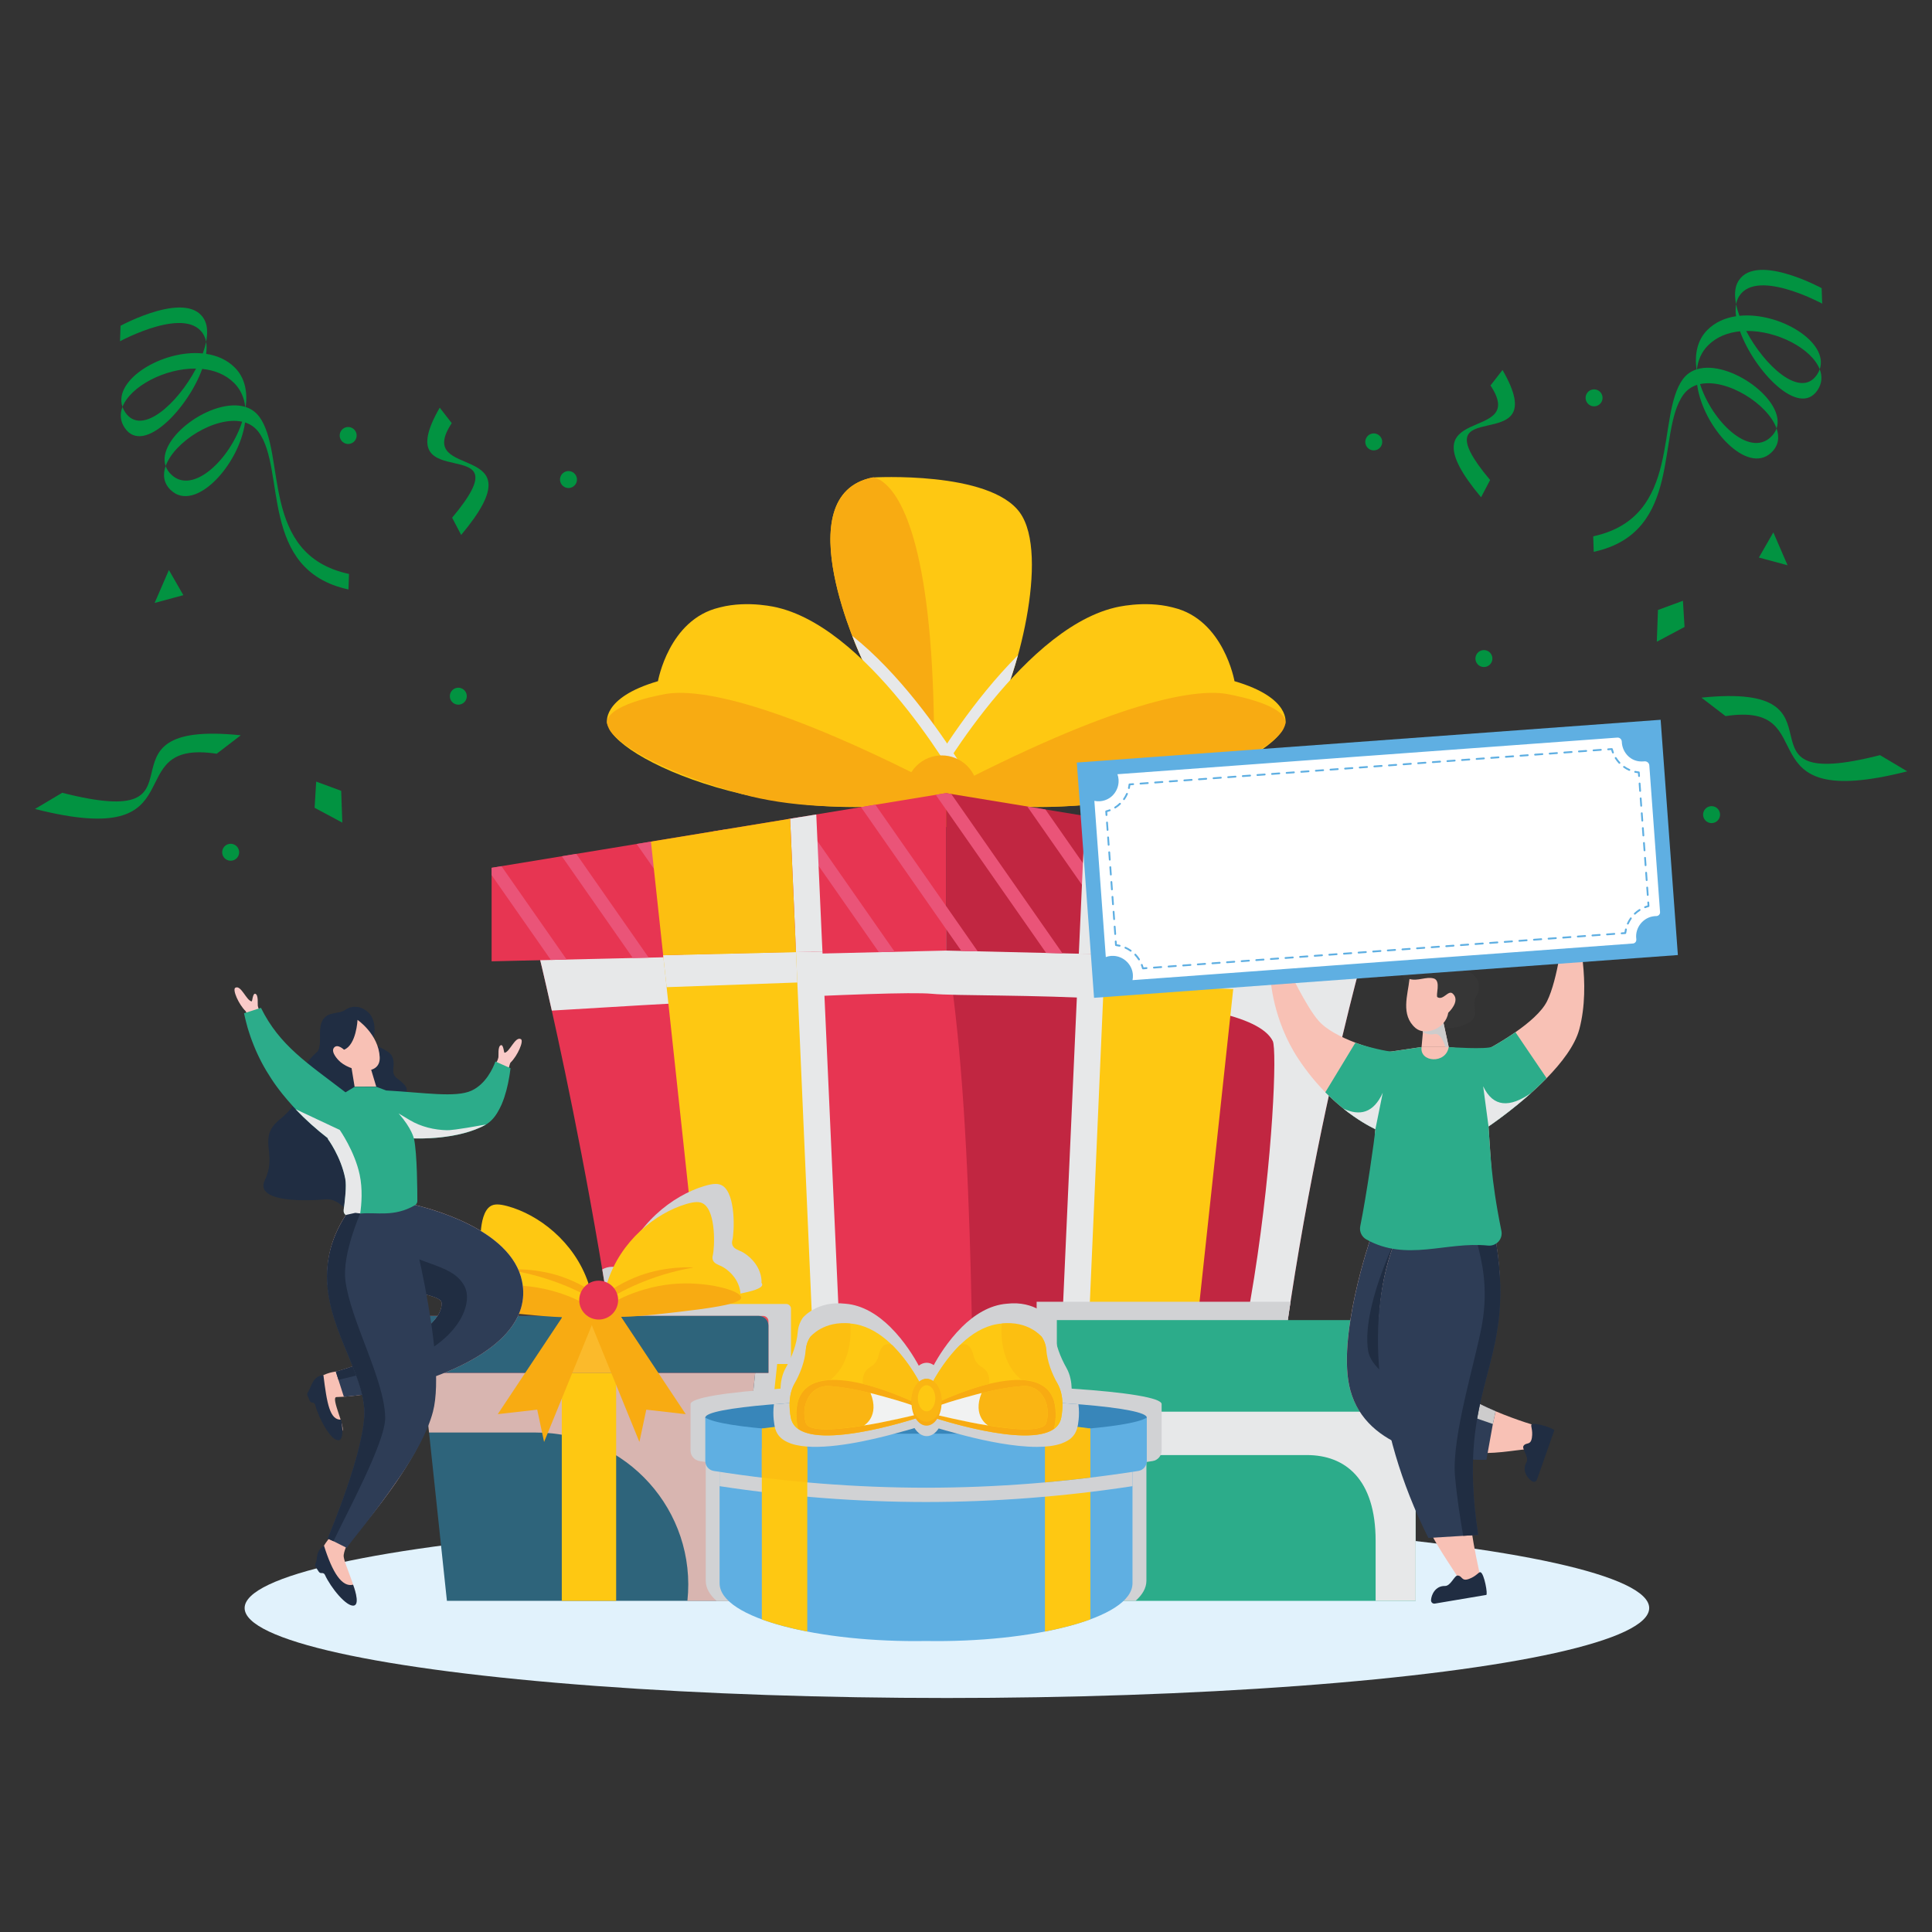 <?xml version="1.0" encoding="UTF-8"?><svg xmlns="http://www.w3.org/2000/svg" viewBox="0 0 500 500"><rect x="0" y="0" width="500" height="500" fill="#333333" stroke="none"/><defs><style>.cls-1,.cls-2{fill:#e7e8e9;}.cls-3{fill:#e8505b;}.cls-4{fill:#202d42;}.cls-5{fill:#c12641;}.cls-6,.cls-7{fill:#cdcccc;}.cls-7,.cls-8,.cls-9,.cls-10,.cls-2{mix-blend-mode:multiply;}.cls-11{fill:#f1f2f2;}.cls-12{fill:#fff;}.cls-13{fill:#fcbf11;}.cls-14{fill:#2cac8a;}.cls-15{fill:#f9cac8;}.cls-16{fill:#363636;}.cls-17{fill:#3886ba;}.cls-18{fill:#5fafe2;}.cls-8{fill:#d1d2d4;}.cls-19{fill:#2e647b;}.cls-20{fill:#f8ab12;}.cls-21{isolation:isolate;}.cls-9{fill:#d8b5b0;}.cls-22{fill:#029341;}.cls-23{fill:#ea5478;}.cls-24{fill:#e1f2fc;}.cls-25{fill:#f8c1b5;}.cls-26{fill:#2e3d56;}.cls-27{fill:#fec812;}.cls-28{fill:#fab513;}.cls-29{fill:#fbba2b;}.cls-30{fill:#e73552;}</style></defs><g class="cls-21"><g id="Capa_1"><ellipse class="cls-24" cx="245.06" cy="416.16" rx="181.75" ry="23.28"/><path class="cls-27" d="M252.4,203.02s47.63,26.57,35.47,91.87l-16.74-21.17-12.08,17.56s7.9-78.09-14.31-84.33l7.66-3.94Z"/><path class="cls-27" d="M242.97,203.02s-47.63,26.57-35.47,91.87l16.74-21.17,12.08,17.56s-7.9-78.09,14.31-84.33l-7.66-3.94Z"/><path class="cls-27" d="M223.03,170.45s-20.01-42.33,2.81-46.88c0,0,30.26-1.8,38.1,9.09,7.84,10.89-.82,43.81-7.3,54.29l-14.44,18.29-19.17-34.79Z"/><path class="cls-20" d="M241.64,204.21l-18.62-33.77s-20.01-42.33,2.82-46.87c0,0,.09-.01.27-.02.01,0,.03,0,.04.02.77.17,1.96.67,3.37,2.03,5.23,5.06,13.27,22.02,12.12,78.62Z"/><g class="cls-10"><path class="cls-1" d="M256.64,186.95c2.27-3.68,4.81-10.12,6.81-17.39-11.62,11.61-20.63,26.18-23.65,31.33l1.42,2.59c.52.09,1.21.21,2.08.36l13.33-16.88Z"/></g><path class="cls-27" d="M319.49,176.3s-2.78-15.94-15.81-19.05c-.07-.02-.13-.03-.2-.05-.02,0-.04-.01-.06-.02h0c-7.42-1.9-14.94.08-14.94.08h0c-25.1,6.04-48.34,48.4-48.34,48.4,48.34,11.31,92.43-10.31,92.16-18.39l.35.02s1.7-6.66-13.16-11Z"/><path class="cls-20" d="M317.88,179.67c-.19-.04-.4-.07-.61-.11,0,0,0,0,0,0h0c-7.52-1.18-27.1.97-75.64,26.59,0,0,31.03,6.31,56.28-.68,21.19-5.87,32.92-13.26,34.42-17.21h0c2.71-5.11-11.32-8.01-14.45-8.59Z"/><g class="cls-10"><path class="cls-1" d="M220.55,164.53c1.38,3.6,2.47,5.91,2.47,5.91l4.16,7.55,15.01,27.25,6.19-7.84c-5.42-8.56-15.72-23.25-27.84-32.86Z"/></g><path class="cls-27" d="M170.28,176.3s2.78-15.94,15.81-19.05c.07-.02.13-.03.2-.05.02,0,.04-.01.06-.02h0c7.42-1.9,14.94.08,14.94.08h0c25.1,6.04,48.34,48.4,48.34,48.4-48.34,11.31-92.43-10.31-92.16-18.39l-.35.02s-1.7-6.66,13.16-11Z"/><path class="cls-20" d="M171.9,179.67c.19-.04.4-.07.61-.11,0,0,0,0,0,0h0c7.52-1.18,27.1.97,75.64,26.59,0,0-31.03,6.31-56.28-.68-21.19-5.87-32.92-13.26-34.42-17.21h0c-2.71-5.11,11.32-8.01,14.45-8.59Z"/><circle class="cls-20" cx="243.73" cy="204.81" r="9.31" transform="translate(-73.43 232.33) rotate(-45)"/><path class="cls-5" d="M352.9,246.59s-23.41,82.83-25.97,162.91h-84.01l1.14-169.42,108.84,6.5Z"/><path class="cls-30" d="M252.48,409.51h-86.43c-5.88-78.25-26.7-162.93-26.7-162.93l104.64-6.49c8.21,43.39,7.47,110.44,8.49,169.42Z"/><path class="cls-2" d="M244.06,240.47c-.02-.12-.04-.25-.07-.38l-104.64,6.49s1.35,5.49,3.46,14.96c21.25-1.31,88.28-5.32,98.35-4.35,11.99,1.15,81.35-1.53,88.23,12.23,2.23,4.46-4.08,112.08-32.95,140.09h30.49c2.56-80.08,25.97-162.91,25.97-162.91l-108.84-6.5v.38Z"/><polygon class="cls-5" points="244.83 205.26 244.83 246.01 362.42 248.79 362.42 224.58 244.83 205.26"/><polygon class="cls-30" points="127.23 248.79 244.83 246.01 244.83 205.26 127.23 224.58 127.23 248.79"/><polygon class="cls-23" points="127.23 224.59 127.23 226.48 142.56 248.43 146.65 248.33 129.78 224.17 127.23 224.59"/><polygon class="cls-23" points="145.4 221.6 163.78 247.93 167.88 247.83 149.14 220.98 145.4 221.6"/><polygon class="cls-23" points="164.76 218.42 185 247.43 189.1 247.33 168.5 217.8 164.76 218.42"/><polygon class="cls-23" points="184.11 215.24 206.22 246.92 210.32 246.83 187.85 214.62 184.11 215.24"/><polygon class="cls-23" points="203.47 212.06 227.45 246.42 231.54 246.32 207.2 211.44 203.47 212.06"/><polygon class="cls-23" points="222.82 208.88 244.82 240.41 248.8 246.1 253.03 246.21 244.82 234.44 226.55 208.26 222.82 208.88"/><polygon class="cls-23" points="242.17 205.7 244.82 209.5 270.74 246.62 274.97 246.72 246.19 205.48 244.82 205.26 242.17 205.7"/><polygon class="cls-23" points="265.85 208.71 292.67 247.15 296.91 247.24 270.56 209.49 265.85 208.71"/><polygon class="cls-23" points="290.22 212.72 314.61 247.66 318.85 247.76 294.93 213.5 290.22 212.72"/><polygon class="cls-23" points="314.59 216.73 336.54 248.18 340.78 248.28 319.3 217.5 314.59 216.73"/><polygon class="cls-23" points="338.96 220.73 358.48 248.7 362.42 248.79 362.42 248.38 343.67 221.5 338.96 220.73"/><polygon class="cls-2" points="314.89 247.67 296.9 409.51 271.88 409.51 279.2 246.82 285.98 246.98 314.89 247.67"/><polygon class="cls-27" points="320.04 247.79 319.16 255.97 302.61 409.51 278.89 409.51 285.64 254.78 285.98 246.98 314.89 247.67 320.04 247.79"/><polygon class="cls-2" points="320.04 247.79 319.16 255.97 285.64 254.78 285.98 246.98 314.89 247.67 320.04 247.79"/><polygon class="cls-2" points="287.49 212.27 286.17 242.61 285.98 246.98 279.2 246.82 279.41 242.2 280.81 211.17 287.49 212.27"/><polygon class="cls-13" points="323.24 218.14 320.38 244.65 320.04 247.79 314.89 247.67 285.98 246.98 286.17 242.61 287.49 212.27 318.26 217.33 323.24 218.14"/><polygon class="cls-2" points="220.2 409.51 194.89 409.51 177.74 255.28 176.83 247.09 206.01 246.4 212.85 246.24 220.2 409.51"/><polygon class="cls-27" points="213.13 409.51 189.12 409.51 172.52 255.48 171.63 247.22 176.83 247.09 206.01 246.4 206.35 254.27 213.13 409.51"/><polygon class="cls-2" points="171.63 247.22 172.52 255.48 206.35 254.27 206.01 246.4 176.83 247.09 171.63 247.22"/><polygon class="cls-2" points="212.85 246.24 206.01 246.4 205.81 241.99 204.49 211.89 211.25 210.78 212.63 241.57 212.85 246.24"/><polygon class="cls-13" points="206.01 246.4 176.83 247.09 171.63 247.22 171.29 244.05 168.46 217.81 204.49 211.89 205.81 241.99 206.01 246.4"/><path class="cls-8" d="M268.29,360.59h4.09v48.92h54.56c.42-13.14,1.4-26.35,2.75-39.26.06-.61.13-1.23.19-1.84.72-6.75,1.55-13.4,2.44-19.92.08-.59.16-1.18.24-1.77.33-2.36.67-4.7,1.01-7.02.14-.94.28-1.87.42-2.8h-65.71v23.7Z"/><rect class="cls-14" x="277.6" y="359.04" width="88.76" height="55.26"/><path class="cls-2" d="M277.6,359.04v17.53h60.64c9.81,0,17.77,6.11,17.77,22.2v15.53h10.36v-55.26h-88.76Z"/><rect class="cls-14" x="273.51" y="341.64" width="97.42" height="23.7"/><path class="cls-8" d="M201.11,353h3.6s0-2.09,0-2.09v-11.99s0,0,0-.01v-.19c0-.7-.56-1.26-1.26-1.26h-33.52c3.38-.28,6.97-.7,9.73-1.02,7.43-.88,17.57-2.07,17.61-3.97,0-.16-.07-.33-.2-.5.1-.95-.22-2.6-.98-3.97-1.57-2.86-4.17-4.08-4.17-4.08-.89-.42-2.04-.75-2.38-1.74-.18-.53-.05-1.03-.01-1.18.53-2.14.93-11.9-2.52-14.12-1.03-.66-2.37-.64-4.71.06-8.3,2.45-17.96,10.03-21.55,21.46-.72-.36-1.54-.56-2.4-.55-.9.01-1.74.26-2.48.67,4.21,25.15,8.13,53.47,10.2,81h29.05l4.71-44.31,1.3-12.19Z"/><polygon class="cls-19" points="189.18 414.3 115.66 414.29 108.63 348.03 196.22 348.04 189.18 414.3"/><path class="cls-9" d="M108.63,348.03l2.41,22.71h27.69c23.4,0,41.64,20.29,39.17,43.56h0s11.28,0,11.28,0l7.04-66.25h-87.58Z"/><path class="cls-3" d="M198.87,341.94v13.36s-39.41,0-39.41,0h-14.07s-39.4,0-39.4,0v-13.36c0-.77.63-1.38,1.39-1.38h38.02s14.07,0,14.07,0h38.02c.77,0,1.39.62,1.39,1.39Z"/><path class="cls-19" d="M108.51,340.55h87.84c1.39,0,2.52,1.13,2.52,2.52v12.23h-92.87v-12.23c0-1.39,1.13-2.52,2.52-2.52Z"/><rect class="cls-27" x="145.39" y="355.29" width="14.07" height="59"/><polygon class="cls-29" points="159.46 340.85 159.46 341.09 159.46 355.29 145.39 355.29 145.39 341.09 145.39 340.85 159.46 340.85"/><polygon class="cls-20" points="157.03 335.22 177.47 365.99 167.26 364.82 165.48 373.18 151.52 338.95 157.03 335.22"/><polygon class="cls-20" points="149.28 335.22 128.82 365.98 139.03 364.82 140.81 373.18 154.79 338.95 149.28 335.22"/><path class="cls-27" d="M157.15,331.97c3.41-10.85,12.57-18.04,20.45-20.37,2.22-.65,3.5-.68,4.47-.05,3.28,2.1,2.9,11.36,2.39,13.39-.04.14-.16.61.01,1.12.32.94,1.41,1.26,2.26,1.65,0,0,2.47,1.15,3.96,3.87,1,1.83,1.22,4.17.61,4.47-.42.2-1.13-.63-1.69-1.1-2.28-1.94-5.32-2.05-8.97-2.13-5.61-.13-17.81.91-22.85,6.42-.34.38-1.18,1.35-1.66,1.14-1-.43.11-5.52,1.02-8.4Z"/><path class="cls-20" d="M191.81,335.81c-.04,1.81-9.66,2.94-16.71,3.77-6.71.79-18.52,2.18-19.01.22-.43-1.77,8.29-6.55,17.8-7.48,8.96-.87,17.95,1.73,17.91,3.48Z"/><path class="cls-27" d="M152.26,332.03c-3.66-10.76-12.99-17.74-20.92-19.88-2.23-.6-3.51-.59-4.47.05-3.23,2.17-2.63,11.43-2.08,13.44.04.14.18.61.01,1.12-.3.95-1.38,1.29-2.22,1.7,0,0-2.44,1.21-3.87,3.96-.96,1.85-1.12,4.2-.51,4.48.42.19,1.12-.65,1.66-1.14,2.24-1.99,5.27-2.17,8.92-2.34,5.6-.26,17.82.49,22.99,5.88.35.37,1.21,1.32,1.69,1.1.99-.45-.24-5.51-1.22-8.37Z"/><path class="cls-20" d="M117.7,336.68c.08,1.81,9.72,2.71,16.79,3.38,6.72.63,18.57,1.75,19.01-.22.39-1.78-8.44-6.35-17.97-7.06-8.97-.66-17.9,2.15-17.82,3.9Z"/><path class="cls-20" d="M156.05,335.34c.28.39.56.79.84,1.18,2.62-1.6,5.81-3.29,9.55-4.79,4.85-1.95,9.29-3.05,12.95-3.68.37-.06-6.65-.55-13.8,2.07-4.23,1.55-7.42,3.62-9.54,5.22Z"/><path class="cls-20" d="M154.89,335.35c-.27.4-.54.8-.82,1.2-2.66-1.54-5.88-3.15-9.66-4.56-4.89-1.83-9.36-2.83-13.03-3.38-.37-.06,6.64-.7,13.84,1.74,4.26,1.45,7.51,3.45,9.66,5Z"/><path class="cls-30" d="M159.97,336.41c.03,2.78-2.19,5.06-4.97,5.09-2.78.03-5.06-2.19-5.09-4.97-.03-2.78,2.19-5.06,4.97-5.09,2.78-.03,5.06,2.19,5.09,4.97Z"/><path class="cls-8" d="M293.88,414.3c1.8-1.6,2.8-3.33,2.81-5.18v-30.76c.54-.08,1.07-.16,1.61-.24,1.34-.21,2.33-1.37,2.33-2.73v-12.01s0,0,0,0c0-1.62-9.11-3.07-23.28-4-.05-1.66-.37-3.61-1.32-5.31-1.65-2.93-2.87-6.09-3.15-9.44-.08-.91-.31-1.85-.8-2.77-.28-.56-.53-.86-.53-.86,0,0-3.66-4.45-10.97-3.6h0c-4.57.35-8.52,2.95-11.65,6.04,0,0,0,0,0,0,0,0-.02.02-.02.03-3.62,3.57-6.15,7.77-7.26,9.82-.55-.39-1.17-.61-1.83-.61-.74,0-1.44.28-2.04.76-1.07-1.98-3.63-6.31-7.34-9.97,0,0-.02-.02-.02-.03,0,0,0,0,0,0-3.13-3.08-7.08-5.69-11.65-6.04,0,0,0,0,0,0-7.31-.86-10.97,3.6-10.97,3.6,0,0-.25.3-.53.86-.48.92-.72,1.86-.8,2.77-.28,3.35-1.5,6.51-3.15,9.44-.95,1.7-1.27,3.64-1.33,5.31-14.18.93-23.28,2.38-23.28,4.01,0,0,0,0,0,0v12c0,1.36.99,2.52,2.33,2.73.54.08,1.07.16,1.61.24v30.76c0,1.85.99,3.59,2.79,5.18h3.75s0,0,0,0h0l.51-4.79h87.92v4.79h16.27Z"/><path class="cls-18" d="M239.67,374.88h-53.44v34.85c.01,9.23,26.23,15.42,53.43,14.96,27.2.46,53.42-5.73,53.43-14.96v-34.85h-53.42Z"/><path class="cls-27" d="M270.43,422.24c4.42-.86,8.41-1.92,11.76-3.15v-44.21h-11.76v47.36Z"/><path class="cls-8" d="M239.65,374.88h-53.42v9.74c17.94,2.73,35.75,4.09,53.43,4.1,17.68-.01,35.49-1.37,53.43-4.1v-9.74h-53.44Z"/><ellipse class="cls-17" cx="239.66" cy="366.87" rx="57.13" ry="4.77"/><path class="cls-18" d="M239.66,371.02c-27.7.31-52.87-1.38-57.13-4.15v11.25c0,1.27.93,2.36,2.19,2.56,18.45,2.89,36.76,4.33,54.94,4.34,18.18-.01,36.49-1.45,54.94-4.34,1.26-.2,2.19-1.28,2.19-2.56v-11.25c-4.26,2.77-29.42,4.46-57.13,4.15Z"/><path class="cls-13" d="M270.43,383.64c3.91-.35,7.83-.76,11.76-1.24v-12.73c-3.44-.02-7.41.29-11.76.82v13.14Z"/><polygon class="cls-27" points="266.35 367.78 242.04 362.34 239.68 367.31 270.43 370.5 282.21 369.68 266.35 367.78"/><path class="cls-27" d="M208.92,422.24c-4.42-.86-8.41-1.92-11.76-3.15v-44.21h11.76v47.36Z"/><path class="cls-13" d="M208.92,383.64c-3.91-.35-7.83-.76-11.76-1.24v-12.73c3.44-.02,7.41.29,11.76.82v13.14Z"/><polygon class="cls-27" points="213.01 367.78 237.31 362.34 239.68 367.31 208.92 370.5 197.15 369.68 213.01 367.78"/><path class="cls-8" d="M278.85,369.2c-.01.08-.03.16-.05.25,0,.03-.01.06-.02.09-.01.04-.02.09-.03.13-.01.04-.02.09-.04.13,0,.02-.01.04-.02.06-.05.18-.12.35-.19.52-.09.22-.2.42-.31.62-.02.04-.04.07-.07.11,0,.01-.02.03-.03.04-.62.96-1.36,1.4-1.36,1.4h0c-.06.04-.12.08-.18.12,0,0-.01,0-.02.01-.06.04-.12.08-.18.12,0,0-.01,0-.02.01-.06.04-.13.08-.19.11,0,0,0,0,0,0-.42.24-.87.44-1.36.62h0c-.08.03-.16.06-.24.09,0,0,0,0,0,0-1.73.58-3.87.82-6.22.82-5.86,0-13.03-1.48-18.46-2.87-.9-.23-1.75-.46-2.55-.68-.09-.03-.18-.05-.27-.07,0,0,0,0,0,0-.54-.15-1.05-.3-1.53-.43-.07-.02-.15-.04-.22-.06,0,0-.02,0-.02,0-.07-.02-.14-.04-.21-.06,0,0-.02,0-.03,0-.07-.02-.14-.04-.2-.06,0,0-.01,0-.02,0-.35-.1-.68-.2-.98-.29,0,0-.02,0-.03,0-.05-.01-.1-.03-.15-.04-.02,0-.03-.01-.05-.02-.05-.01-.09-.03-.13-.04-.02,0-.03,0-.05-.01-.04-.01-.09-.03-.13-.04-.01,0-.03,0-.04-.01-.04-.01-.09-.03-.13-.04,0,0,0,0,0,0-.07-.02-.13-.04-.19-.06-.79,1.24-1.89,2-3.1,2s-2.35-.8-3.15-2.08c0,0-.01,0-.02,0,0,0-.02,0-.03,0-.12.04-.26.08-.4.13,0,0,0,0-.01,0-.04.01-.09.03-.13.04-.01,0-.03,0-.04.01-.04.01-.09.03-.13.04-.02,0-.03,0-.05.01-.04.01-.09.03-.13.04-.02,0-.03.01-.05.02-.05.01-.1.03-.15.04,0,0-.02,0-.03,0-.3.09-.63.19-.98.29,0,0-.01,0-.02,0-.07.02-.13.04-.2.06,0,0-.02,0-.02,0-.07.02-.14.04-.21.06,0,0-.02,0-.02,0-.07.02-.15.04-.22.06-.48.14-.99.28-1.53.43,0,0,0,0,0,0-.09.02-.18.05-.27.07h0c-.79.22-1.65.45-2.55.68-7.61,1.95-18.63,4.08-24.68,2.06,0,0,0,0,0,0-.08-.03-.16-.06-.24-.09h0c-.49-.18-.94-.38-1.36-.62,0,0,0,0,0,0-.07-.04-.13-.08-.19-.11,0,0-.01,0-.02-.01-.06-.04-.12-.08-.18-.12,0,0-.01,0-.02-.01-.06-.04-.12-.08-.18-.13-.03-.02-.75-.46-1.36-1.4,0-.01-.02-.03-.03-.04-.02-.03-.04-.07-.07-.11-.12-.2-.22-.4-.31-.62-.07-.17-.13-.34-.19-.52,0-.02-.01-.04-.02-.06-.01-.04-.02-.09-.04-.13-.01-.04-.02-.09-.03-.13,0-.03-.01-.06-.02-.09-.02-.08-.03-.16-.05-.25,0,0-.63-2.72-.21-5.78,10.25-.82,24.13-1.32,39.4-1.32s29.15.5,39.4,1.32c.43,3.06-.21,5.78-.21,5.78Z"/><path class="cls-27" d="M240.91,358.58s11.84-24.98,28.63-12.68c0,0,2.79,3.32,0,8.83,0,0,6.89,1.53,5.13,12.08-1.77,10.55-33.24,0-33.24,0l-.52-8.22Z"/><path class="cls-20" d="M242.79,362.9l-.43,1.13c14.55-5.08,22.28-5.3,22.28-5.3,4.73-.4,7.54,4.57,6.15,9.47-1.39,4.89-29.42-2.27-29.42-2.27l.05.87s24.23,8.12,31.36,2.99c1.04-4.46-.13-7.6-.13-7.6-4.25-11.8-29.87.71-29.87.71Z"/><path class="cls-28" d="M241.37,365.93l.99-1.9s14.07-5.03,22.28-5.3c0,0,3.58-.63,5.65,3.23,0,0,1.58,2.62.51,6.23,0,0-.14,2.43-8.56,1.56,0,0-9.79-.92-20.86-3.83Z"/><path class="cls-13" d="M272.78,369.79s1.53-.9,1.88-2.99c0,0,1.15-4.94-.93-8.65-1.54-2.75-2.68-5.71-2.95-8.85-.09-1.12-.45-2.29-1.24-3.4,0,0-3.43-4.17-10.28-3.37,0,0-1.2,9.67,5.21,14.62,0,0,11.14-.64,8.31,12.65Z"/><g class="cls-10"><path class="cls-11" d="M255.72,368.91s-4.14-2.33-1.69-8.39c0,0-8.82,2.27-11.67,3.51l-.99,1.9s9.5,2.3,14.35,2.97Z"/></g><path class="cls-13" d="M240.91,358.58s2.45-5.22,7.43-10.39c0,0,2.61-1.8,3.65,2.79.27,1.2,1.05,2.19,2.11,2.81,1.07.63,2.17,1.88,1.9,4.36,0,0-5.26,1.14-13.21,4.75l-1.88-4.32Z"/><path class="cls-27" d="M238.41,358.58s-11.84-24.98-28.63-12.68c0,0-2.79,3.32,0,8.83,0,0-6.89,1.53-5.13,12.08,1.77,10.55,33.24,0,33.24,0l.52-8.22Z"/><path class="cls-20" d="M236.53,362.9l.43,1.13c-14.55-5.08-22.28-5.3-22.28-5.3-4.73-.4-7.54,4.57-6.15,9.47,1.39,4.89,29.42-2.27,29.42-2.27l-.05.87s-24.23,8.12-31.36,2.99c-1.04-4.46.13-7.6.13-7.6,4.25-11.8,29.87.71,29.87.71Z"/><path class="cls-28" d="M237.95,365.93l-.99-1.9s-14.07-5.03-22.28-5.3c0,0-3.58-.63-5.65,3.23,0,0-1.58,2.62-.51,6.23,0,0,.14,2.43,8.56,1.56,0,0,9.79-.92,20.86-3.83Z"/><path class="cls-13" d="M206.53,369.79s-1.53-.9-1.88-2.99c0,0-1.15-4.94.93-8.65,1.54-2.75,2.68-5.71,2.95-8.85.09-1.12.45-2.29,1.24-3.4,0,0,3.43-4.17,10.28-3.37,0,0,1.2,9.67-5.21,14.62,0,0-11.14-.64-8.31,12.65Z"/><g class="cls-10"><path class="cls-11" d="M223.6,368.91s4.14-2.33,1.69-8.39c0,0,8.82,2.27,11.67,3.51l.99,1.9s-9.5,2.3-14.35,2.97Z"/></g><path class="cls-13" d="M238.41,358.58s-2.45-5.22-7.43-10.39c0,0-2.61-1.8-3.65,2.79-.27,1.2-1.05,2.19-2.11,2.81-1.07.63-2.17,1.88-1.9,4.36,0,0,5.26,1.14,13.21,4.75l1.88-4.32Z"/><ellipse class="cls-20" cx="239.79" cy="362.9" rx="3.9" ry="6.06"/><ellipse class="cls-28" cx="239.79" cy="362.39" rx="3.9" ry="5.55"/><path class="cls-27" d="M242.06,361.88c0,1.87-1.01,3.38-2.26,3.38s-2.26-1.51-2.26-3.38,1.01-3.38,2.26-3.38,2.26,1.51,2.26,3.38Z"/><path class="cls-15" d="M67.55,261.88s-.53-.2-.83-1.56c-.09-.4.23-2.85-.65-3.13-.66-.21-.77,1.99-.93,1.97-1.36-.16-2.76-4.35-4.24-3.53-.82.45.87,4.33,2.68,6.06.2.19.59,2.04.59,2.04l3.38-1.85Z"/><path class="cls-15" d="M128.16,275.18s.53-.2.83-1.56c.09-.4-.23-2.85.65-3.13.66-.21.77,1.99.93,1.97,1.36-.16,2.76-4.35,4.24-3.53.82.45-.87,4.33-2.68,6.06-.2.19-.59,2.04-.59,2.04l-3.38-1.85Z"/><path class="cls-4" d="M68.54,305.39c3.46-7.09-2.35-10.86,4.18-15.95,8.26-6.82.34-9.13,9.58-17.45,1.3-2.74-.6-6.82,2.07-8.96,1.35-1.02,3.31-.73,4.8-1.54,1.8-1.4,4.39-1.29,6.33.71,1.72,1.77,1.66,5.23,1.09,6.51-.9,2.06,3.99,2.62,4.9,4.69,1.15,2.62-.85,4.17,1.47,5.85,5.04,3.63.66,3.86-2.23,9.65,2.2,9.34-2.45,4.54-4.07,11.62,1.72,5.45,5.03,9.91-.22,14.09-4.55,4.89-6.51-4.72-12.27-4.22-7.19.63-18.21.31-15.61-5.01Z"/><path class="cls-25" d="M88.44,370.44c1.35-.43-3.01-8.84-1.36-8.88.6-.01,1.23-.04,1.91-.09,15.58-1.05,50.01-10.6,46.12-29.87-2.77-13.68-24.43-19.11-29.68-20.23l-.28-.05-.41-.08-.29-.06-.16-.03-14.8,3.29c.11,6.17,2.18,10.36,5.1,13.29,7.23,7.25,19.59,6.73,19.72,9.48.35,7.28-18.24,15.22-27.23,17.72,0,0-.07,0-.19.02-.78.11-3.78.62-5.2,2.49-1.63,2.16,5.39,13.43,6.74,13Z"/><path class="cls-26" d="M86.9,354.95l2.09,6.53c15.58-1.05,50.01-10.6,46.12-29.87-2.77-13.68-24.43-19.11-29.68-20.23l-.28-.05-.41-.08-.29-.06-.16-.03-9.7,16.58c.6.6,1.24,1.15,1.9,1.65,7.3,5.53,17.7,5.31,17.82,7.83.35,7.28-18.24,15.22-27.23,17.72,0,0-.07,0-.19.02Z"/><path class="cls-4" d="M86.9,354.95l.69,2.16c2.61-.65,5.69-1.38,9.33-2.22,20.72-4.77,25.88-16.87,23.34-21.93-3.4-6.73-14.15-5.14-18.6-12.17,0,0-1.89,6.31-5.16,8.59,7.3,5.53,17.7,5.31,17.82,7.83.35,7.28-18.24,15.22-27.23,17.72,0,0-.07,0-.19.02Z"/><path class="cls-25" d="M82.91,403.29c.56,1.94,6.85,12.93,8.84,11.7,1.98-1.23-3.09-10.77-2.81-12.54.15-.99.5-1.86.77-2.43.22-.45.39-.72.39-.72,0,0,7.21-7.82,13.42-17.19,3.6-5.43,6.86-11.4,8.18-16.65,3.67-14.7-7.41-54.32-7.41-54.32l-12.28,2.73-2.34.52-.18.04c-2.18,3.39-3.51,6.68-4.2,9.87-.03.15-.06.29-.09.44-3.05,15.25,8.22,28.22,9.15,39.74.77,9.65-8.9,33.3-8.9,33.3,0,0-.05.06-.13.16-.07.09-.16.19-.27.33-.42.54-1.09,1.46-1.58,2.43-.46.91-.76,1.85-.55,2.58Z"/><path class="cls-26" d="M84.72,398.14l.32.15,1.26.57,3.46,1.74c.59-1.15,6.76-8.21,13.76-18.47,3.74-5.48,7.13-11.48,8.52-16.76,3.88-14.76-7.16-54.4-7.16-54.4l-12.94,2.91-2.26.51s-.01.01-.01.02c-2.26,3.41-3.64,6.71-4.38,9.91-.03.15-.06.29-.09.44-3.25,15.31,8.2,28.22,9.06,39.77.72,9.67-9.39,33.46-9.39,33.46,0,0-.05.06-.14.16Z"/><polygon class="cls-25" points="97.37 281.21 91.77 281.23 90.84 275.54 95.84 276.12 97.37 281.21"/><path class="cls-14" d="M132.12,276.42c-.02.23-.05.47-.09.73-.03.25-.07.52-.11.79-.02.14-.04.29-.07.44-.02.15-.05.3-.08.46-.34,2.03-.92,4.53-1.88,6.81-.06.14-.12.29-.19.43-.25.55-.53,1.09-.83,1.6-.07.11-.13.23-.2.34-.01.02-.03.05-.04.07-.08.12-.15.23-.23.35-.04.05-.08.11-.11.16-.06.09-.13.18-.19.27-.03.05-.07.09-.11.14-.07.1-.15.19-.22.28-.05.05-.09.1-.13.15-.07.08-.15.16-.22.24-.04.04-.09.09-.12.13-.09.09-.17.17-.25.25-.04.03-.08.07-.11.1-.1.1-.2.18-.3.26-.01.01-.03.03-.04.03-.11.09-.23.19-.35.27-.02.02-.05.04-.08.06-.11.09-.23.16-.35.23,0,0-.01,0-.02.01-.09.06-.2.12-.3.18-.3.16-.61.32-.92.47-1.01.48-2.07.87-3.14,1.21-.38.12-.76.23-1.15.34-1.23.33-2.48.59-3.68.79-.74.12-1.46.22-2.16.3-1.13.13-2.2.21-3.15.27-1.77.09-3.13.08-3.77.06-.19,0-.32,0-.37,0-.02,0-.03,0-.03,0,.01.06.03.12.04.19.79,3.88.84,13.33.84,15.99,0,.46-.25.87-.65,1.1-5.42,3.14-9.84,1.74-14.1,2.15-.89.09-1.77.25-2.65.56-.39.13-.79.05-1.09-.16-.38-.26-.62-.72-.55-1.24.33-2.39.75-6.03.46-7.94-.01-.08-.02-.15-.04-.21-1.12-5.78-4.53-10.33-4.53-10.33l.05-.13c-.51-.39-1.01-.79-1.5-1.2-.23-.19-.47-.38-.7-.58-.27-.22-.54-.45-.81-.68-.33-.28-.65-.56-.97-.85-.28-.25-.56-.5-.84-.75-.08-.08-.16-.15-.24-.22-.22-.2-.43-.4-.65-.6-.27-.26-.54-.51-.8-.77-.64-.62-1.26-1.25-1.87-1.9-.15-.16-.3-.32-.45-.48-.08-.08-.15-.16-.22-.24-.98-1.07-1.92-2.17-2.82-3.29-.23-.29-.45-.58-.67-.86-.25-.32-.49-.65-.74-.98-.24-.33-.48-.66-.71-1-.23-.34-.46-.67-.68-1.01-.45-.68-.88-1.37-1.3-2.07-.46-.77-.9-1.56-1.32-2.36-.1-.2-.2-.4-.3-.6-.08-.16-.16-.31-.24-.48-.13-.25-.25-.51-.37-.77-.06-.12-.12-.25-.17-.37-.11-.24-.22-.48-.33-.73-.03-.08-.07-.16-.1-.24-.15-.34-.28-.67-.42-1.01-.18-.43-.35-.87-.51-1.31-.12-.33-.25-.67-.36-1-.14-.39-.27-.78-.39-1.18-.09-.28-.18-.55-.26-.83-.06-.19-.11-.38-.17-.57,0,0,0-.02,0-.03-.09-.32-.18-.64-.26-.96-.09-.35-.18-.69-.26-1.04-.03-.1-.05-.2-.07-.3-.09-.38-.17-.75-.25-1.13l4.38-1.4c4.83,9.81,12.1,14.35,21.88,21.86l2.38-1.43h5.6s2.54.95,2.54.95c10.05.57,17.99,1.91,22.08.05,3.76-1.73,5.6-5.88,6.2-7.54l3.93,1.74Z"/><path class="cls-2" d="M107.11,294.61s.01,0,.03,0c.65.03,11.44.46,18.65-3.59-8.13,1.46-9.43,1.48-10.15,1.48-3.18-.08-6.65-.85-9.63-2.64l-2.84-1.7c3.43,3.91,3.93,6.45,3.93,6.45Z"/><path class="cls-2" d="M88.94,313.21c-.13.92.75,1.69,1.63,1.39.88-.3,1.76-.47,2.65-.55.35-2.41.66-6.29-.14-10.06-1.29-6.06-5.15-11.56-5.15-11.56l-11.44-5.38c2.53,2.68,5.34,5.19,8.38,7.55l-.05.13s3.41,4.55,4.53,10.33c.36,1.84-.07,5.67-.43,8.16Z"/><path class="cls-4" d="M86.3,398.86c3.29-7.01,13.5-25.7,13.39-32.02-.17-9.83-8.95-24.96-10.3-35.42-.87-6.78,3.84-17.37,3.84-17.37l-1.22-.16h-.07s-2.26.5-2.26.5c0,0-.01.01-.01.02l-.18.04c-2.18,3.39-3.51,6.68-4.2,9.87-.03.15-.06.29-.09.44-3.25,15.31,8.2,28.22,9.06,39.77.72,9.67-9.39,33.46-9.39,33.46,0,0-.05.06-.14.16l1.58.72Z"/><path class="cls-4" d="M83.86,400c-2.34,1.55-1.53,3.25-2.24,4.75-.12.24-.1.53.05.75l.84,1.27c.16.24.44.37.73.34h.03c.35-.05.68.14.82.46,1.51,3.31,5.62,8.4,7.54,7.94,1.7-.41-.25-5.39-.25-5.39-2.88.72-5.35-3.13-7.54-10.13Z"/><path class="cls-4" d="M83.7,355.89c-2.89.21-3.08,3.13-4.05,4.48-.16.22-.19.5-.09.75l.6,1.4c.11.27.37.45.66.46h.03c.35.02.64.26.73.6.9,3.52,4.04,9.27,6.01,9.16,1.75-.1.72-5.34.72-5.34-2.96.2-3.71-4.24-4.61-11.51Z"/><path class="cls-25" d="M92.53,263.94s-.3,6.49-3.5,7.73c0,0-1.7-1.67-2.61-.51-.9,1.16,1.2,3.23,1.2,3.23,2.56,2.83,10.91,4.59,10.65-.8-.29-5.94-5.75-9.65-5.75-9.65Z"/><path class="cls-16" d="M365.74,247.95c.39-.19.86-.29,1.17-.56.31-.27.33-.58.66-.83.98-.77,2.22-.54,3.37-.25,1.86.47,3.73,1,4.97,2.53.52.64.69,1.32,1.44,1.7.34.17.74.15,1.09.24,2.82.77,4.98,2.87,4.17,5.95-.24.89-.78,1.07-.98,2.1-.43,2.14,1.2,4.4-1.55,5.85-2.75,1.44-5.65,1.88-8.86.63-3.71-1.45-5.42-6.38-6.51-10.08-1.14-1.13-1.97-2.35-1.73-4,.24-1.64,1.36-2.6,2.77-3.28Z"/><path class="cls-25" d="M395.86,375.29c-.17-.7-5.69.67-11.14.75-11.85.17-31.04-.84-35.26-16.22-3.68-13.4,5.19-39.19,5.19-39.19l23.04.81s-6.14,26.47-5.72,31.56c.41,4.94,8.16,9.3,15.09,12.23,5.72,2.42,10.86,3.87,10.86,3.87,0,0-1.52,8.41-2.06,6.18Z"/><path class="cls-26" d="M387.06,365.24l-.71,3.29-1.67,9.27c-11.85.17-31-2.61-35.21-17.98-3.68-13.4,5.19-39.19,5.19-39.19l23.04.81s-6.14,26.47-5.72,31.56c.24,2.95,3.11,5.7,6.85,8.05,2.52,1.59,5.45,3,8.24,4.18Z"/><g class="cls-10"><path class="cls-6" d="M387.06,365.24l-.71,3.29-11.06-3.81,3.53-3.66c2.52,1.59,5.45,3,8.24,4.18Z"/></g><path class="cls-4" d="M361.07,321.02s-8.71,17.72-7,28.57c1.26,7.99,21.22,15.13,21.22,15.13l3.97-14.52s-4.12-24.21-4.1-24.76c.02-.55-14.09-4.42-14.09-4.42Z"/><path class="cls-25" d="M378.59,410.21c-2.53-4.1-6.25-9.36-8.3-13.45-14.38-28.72-16.97-56.48-9.12-75.89l26.04.92c5.22,32.49-12.36,35.4-6.32,74.7.62,4.05,1.49,8.49,2.67,13.39,0,0-4.43.32-4.97.33Z"/><path class="cls-26" d="M382.55,397.23l-3.87.24-9.02.55c-14.38-28.72-16.34-57.74-8.49-77.15l26.04.92c5.22,32.49-10.7,36.14-4.66,75.44Z"/><path class="cls-4" d="M382.55,397.23l-3.87.24c-.74-4.19-1.65-10-2.13-15.5-.89-10.21,5.39-30.09,6.99-39.15,1.73-9.82-.14-16.76-1.26-21.2l4.94.17c5.22,32.49-10.7,36.14-4.66,75.44Z"/><path class="cls-25" d="M408.73,266.36c-1.12,4.19-4.55,8.67-8.46,12.67-6.79,6.97-15.04,12.49-15.04,12.49l1.98,30.26-32.55-1.15,1.21-27.81.08-.59c-1.81-.86-7.18-3.69-12.96-9.56-2.34-2.37-4.74-5.25-7.01-8.69-6.65-10.1-7.15-20.65-7.15-20.65-3.37-.6-8.76-7.25-4.77-9.95,2.11-1.42,6.82,2.7,6.82,2.7,0,0,1.55-2.85,2.91-2.25,1.36.6-.41,6.83-.41,6.83,0,0,4.59,9.73,7.79,13.43,2.11,2.45,5.98,4.38,9.6,5.75,2.69,1.02,5.26,1.75,6.87,2.16.86.22,1.76.26,2.63.1l7.63-1.13h7.03l6.56.83c1.66.21,3.33-.13,4.78-.95,1.56-.89,3.73-2.19,5.93-3.72,3.36-2.34,6.78-5.22,8.17-8,2.83-5.64,4.24-18.17,4.24-18.17,0,0-4.57-4.9-2.61-6.38,1.38-1.04,2.18,1.35,2.97,1.43.78.08.34-5.52,3.39-5.43,4.63.15-.18,10.05-.18,10.05,0,0,3.71,13.88.55,25.74Z"/><path class="cls-14" d="M400.27,279.03c-1.33,1.36-2.7,2.66-4.06,3.87-.62.55-1.23,1.08-1.83,1.6-4.91,4.18-9.15,7.02-9.15,7.02.46,5.76.49,13.12,3.33,27.02.44,2.14-1.33,4.04-3.5,3.81-10.78-1.1-21,4.27-31.46-1.59-1.21-.68-1.84-2.06-1.57-3.41,1.65-8.17,3.65-22.18,3.92-25.11l-.22-.11c-1.41-.69-4.43-2.31-8.05-5.21-1.48-1.19-3.07-2.6-4.69-4.24l7.78-12.83c2.7,1.03,8.63,2.41,9.5,2.26l7.63-1.13c-.55,3.97,6.29,4.46,7.03,0,0,0,9.89.7,11.34-.13,1.56-.89,3.73-2.19,5.93-3.72l8.07,11.91Z"/><path class="cls-2" d="M396.21,282.9c-.62.55-1.23,1.08-1.83,1.6-4.91,4.18-9.15,7.02-9.15,7.02l-1.39-10.4c2.61,5.53,6.91,5.54,12.37,1.78Z"/><path class="cls-2" d="M357.86,282.8l-1.91,9.44-.22-.11c-1.41-.69-4.43-2.31-8.05-5.21,4.23,1.96,7.77,1.17,10.18-4.12Z"/><polygon class="cls-25" points="374.93 270.97 367.9 270.97 368.24 267.2 368.47 264.6 373.51 264.39 374.93 270.97"/><path class="cls-7" d="M374.93,270.97h-.84c-.52-1.62-1.48-3.67-2.86-3.36-1.04.24-2.13-.04-3-.42l.23-2.6,5.04-.21,1.42,6.58Z"/><path class="cls-25" d="M364.78,253.35c-.44,4.16-2.35,9.29,1.54,12.69,2.47,2.15,7.84.24,8.49-3.95,1.36-1.3,2.76-3.5,1.15-4.95-1.14-1.04-2.4,1.84-3.94.94-.58-.34,1.02-4.3-.98-4.86-1.99-.55-4.15.79-6.27.14Z"/><rect class="cls-18" x="280.71" y="191.71" width="151.5" height="61.05" transform="translate(-15.29 26.66) rotate(-4.19)"/><path class="cls-12" d="M425.52,197.04c-.43.05-.88.04-1.34-.01-2.53-.31-4.38-2.54-4.46-5.08-.02-.63-.55-1.11-1.17-1.06l-62.79,4.6h0l-2.5.18-62.73,4.6-1.34.1c.16.42.25.86.29,1.33,0,.08.01.16.01.24,0,.08,0,.16,0,.24,0,.11,0,.22-.01.33,0,.04,0,.09-.01.13-.01.14-.03.28-.06.42,0,0,0,0,0,.01-.21,1.13-.78,2.16-1.6,2.93,0,0-.01,0-.01.01-.11.1-.22.19-.33.28-.1.08-.21.16-.32.23-.02.01-.04.03-.06.04-.69.44-1.5.73-2.38.8-.04,0-.08,0-.11,0-.47.03-.94,0-1.38-.1l.1,1.34s0,0,0,0l2.78,37.96s0,0,0,0l.08,1.13c.43-.16.89-.26,1.37-.3.02,0,.04,0,.06,0,.07,0,.14,0,.21,0,.12,0,.23,0,.35,0,.04,0,.08,0,.11,0,2.3.14,4.26,1.83,4.79,4.05,0,.02,0,.04.01.06.03.13.05.26.07.4,0,.06.02.13.02.19,0,.08.01.17.02.26.02.45,0,.89-.1,1.31l1.13-.08,62.94-4.61,2.5-.18h0l62.94-4.61c.56-.04.95-.56.87-1.12,0-.02,0-.03,0-.05-.39-2.93,1.81-5.67,4.75-5.91.14-.01.28-.02.42-.02.56,0,1.02-.46.98-1.02l-2.78-37.97c-.05-.67-.65-1.13-1.31-1.05Z"/><path class="cls-18" d="M296.76,250.79l-.95.07c-.11,0-.22-.07-.25-.18-.08-.3-.17-.59-.29-.88-.05-.12.01-.26.13-.31.12-.05.26.01.31.13.09.24.18.49.25.74l.75-.06c.13,0,.24.09.25.22s-.09.24-.22.25Z"/><path class="cls-18" d="M294.8,248.55c-.08,0-.17-.03-.22-.11-.27-.43-.59-.84-.94-1.21-.09-.1-.09-.25,0-.34.1-.09.25-.09.34,0,.37.39.71.82,1,1.28.07.11.04.26-.07.33-.03.02-.07.03-.11.04ZM292.64,246.28c-.05,0-.11,0-.15-.04-.42-.29-.86-.55-1.33-.76-.12-.05-.17-.19-.12-.31.05-.12.19-.17.31-.12.49.22.97.49,1.41.81.11.08.13.22.06.33-.04.06-.11.09-.18.1Z"/><path class="cls-18" d="M289.77,244.99s-.05,0-.07,0c-.3-.07-.6-.12-.91-.16-.11-.01-.2-.1-.21-.22l-.07-.95c0-.13.09-.24.22-.25s.24.09.25.22l.06.75c.26.03.52.08.77.14.13.03.21.16.18.29-.02.1-.11.18-.21.18Z"/><path class="cls-18" d="M288.63,241.96c-.13,0-.24-.09-.25-.22l-.14-1.92c0-.13.09-.24.22-.25.13,0,.24.09.25.22l.14,1.92c0,.13-.09.24-.22.25ZM288.35,238.11c-.13,0-.24-.09-.25-.22l-.14-1.92c0-.13.09-.24.22-.25s.24.09.25.22l.14,1.92c0,.13-.09.24-.22.25ZM288.06,234.26c-.13,0-.24-.09-.25-.22l-.14-1.92c0-.13.09-.24.22-.25s.24.09.25.22l.14,1.92c0,.13-.09.24-.22.25ZM287.78,230.41c-.13,0-.24-.09-.25-.22l-.14-1.92c0-.13.09-.24.22-.25s.24.09.25.22l.14,1.92c0,.13-.09.24-.22.25ZM287.5,226.57c-.13,0-.24-.09-.25-.22l-.14-1.92c0-.13.09-.24.22-.25s.24.09.25.22l.14,1.92c0,.13-.09.24-.22.25ZM287.22,222.72c-.13,0-.24-.09-.25-.22l-.14-1.92c0-.13.09-.24.22-.25.13,0,.24.09.25.22l.14,1.92c0,.13-.09.24-.22.25ZM286.93,218.87c-.13,0-.24-.09-.25-.22l-.14-1.92c0-.13.09-.24.22-.25s.24.09.25.22l.14,1.92c0,.13-.09.24-.22.25ZM286.65,215.02c-.13,0-.24-.09-.25-.22l-.14-1.92c0-.13.09-.24.22-.25s.24.09.25.22l.14,1.92c0,.13-.09.24-.22.25Z"/><path class="cls-18" d="M286.37,211.17c-.13,0-.24-.09-.25-.22l-.07-.95c0-.12.07-.22.18-.25.3-.07.59-.17.88-.28.12-.05.26.01.31.14.05.12-.01.26-.14.31-.24.09-.49.17-.74.24l.06.75c0,.13-.09.24-.22.25Z"/><path class="cls-18" d="M288.62,209.23c-.08,0-.17-.03-.22-.11-.07-.11-.04-.26.07-.33.43-.27.84-.59,1.21-.95.09-.09.25-.09.34,0,.09.09.09.25,0,.34-.39.38-.82.71-1.28,1-.03.02-.07.03-.11.04ZM290.9,207.06c-.05,0-.11,0-.15-.04-.11-.08-.13-.22-.06-.33.29-.42.55-.87.76-1.34.05-.12.19-.17.31-.12.12.05.17.19.12.31-.22.5-.49.97-.8,1.42-.04.06-.11.1-.18.1Z"/><path class="cls-18" d="M292.18,204.17s-.05,0-.07,0c-.13-.03-.21-.16-.18-.28.07-.3.12-.61.15-.91.01-.11.1-.2.22-.21l.95-.07c.13,0,.24.09.25.22s-.09.24-.22.25l-.75.06c-.03.26-.08.51-.13.77-.02.1-.11.18-.21.19Z"/><path class="cls-18" d="M414.31,194.29l-1.89.14c-.13,0-.24-.09-.25-.22,0-.13.09-.24.22-.25l1.89-.14c.13,0,.24.09.25.22,0,.13-.09.24-.22.25ZM410.53,194.57l-1.89.14c-.13,0-.24-.09-.25-.22s.09-.24.22-.25l1.89-.14c.13,0,.24.09.25.22s-.09.24-.22.25ZM406.75,194.85l-1.89.14c-.13,0-.24-.09-.25-.22s.09-.24.22-.25l1.89-.14c.13,0,.24.09.25.22s-.09.24-.22.25ZM402.96,195.13l-1.89.14c-.13,0-.24-.09-.25-.22s.09-.24.22-.25l1.89-.14c.13,0,.24.09.25.22s-.09.24-.22.25ZM399.18,195.4l-1.89.14c-.13,0-.24-.09-.25-.22,0-.13.09-.24.22-.25l1.89-.14c.13,0,.24.09.25.22,0,.13-.09.24-.22.25ZM395.4,195.68l-1.89.14c-.13,0-.24-.09-.25-.22s.09-.24.22-.25l1.89-.14c.13,0,.24.09.25.22s-.09.24-.22.25ZM391.62,195.96l-1.89.14c-.13,0-.24-.09-.25-.22s.09-.24.22-.25l1.89-.14c.13,0,.24.09.25.22s-.09.24-.22.25ZM387.83,196.23l-1.89.14c-.13,0-.24-.09-.25-.22,0-.13.09-.24.22-.25l1.89-.14c.13,0,.24.09.25.22,0,.13-.09.24-.22.25ZM384.05,196.51l-1.89.14c-.13,0-.24-.09-.25-.22,0-.13.09-.24.22-.25l1.89-.14c.13,0,.24.09.25.22s-.09.24-.22.25ZM380.27,196.79l-1.89.14c-.13,0-.24-.09-.25-.22,0-.13.09-.24.22-.25l1.89-.14c.13,0,.24.09.25.22s-.09.24-.22.25ZM376.49,197.07l-1.89.14c-.13,0-.24-.09-.25-.22,0-.13.09-.24.22-.25l1.89-.14c.13,0,.24.09.25.22,0,.13-.09.24-.22.25ZM372.71,197.34l-1.89.14c-.13,0-.24-.09-.25-.22,0-.13.09-.24.22-.25l1.89-.14c.13,0,.24.09.25.22,0,.13-.09.24-.22.25ZM368.92,197.62l-1.89.14c-.13,0-.24-.09-.25-.22,0-.13.09-.24.22-.25l1.89-.14c.13,0,.24.09.25.22s-.09.24-.22.25ZM365.14,197.9l-1.89.14c-.13,0-.24-.09-.25-.22,0-.13.09-.24.22-.25l1.89-.14c.13,0,.24.09.25.22s-.09.24-.22.25ZM361.36,198.18l-1.89.14c-.13,0-.24-.09-.25-.22,0-.13.09-.24.22-.25l1.89-.14c.13,0,.24.09.25.22,0,.13-.09.24-.22.25ZM357.58,198.45l-1.89.14c-.13,0-.24-.09-.25-.22,0-.13.09-.24.22-.25l1.89-.14c.13,0,.24.09.25.22s-.09.24-.22.25ZM353.8,198.73l-1.89.14c-.13,0-.24-.09-.25-.22,0-.13.09-.24.22-.25l1.89-.14c.13,0,.24.09.25.22s-.09.24-.22.25ZM350.01,199.01l-1.89.14c-.13,0-.24-.09-.25-.22s.09-.24.22-.25l1.89-.14c.13,0,.24.09.25.22,0,.13-.09.24-.22.25ZM346.23,199.28l-1.89.14c-.13,0-.24-.09-.25-.22s.09-.24.22-.25l1.89-.14c.13,0,.24.09.25.22,0,.13-.09.24-.22.25ZM342.45,199.56l-1.89.14c-.13,0-.24-.09-.25-.22,0-.13.09-.24.22-.25l1.89-.14c.13,0,.24.09.25.22,0,.13-.09.24-.22.25ZM338.67,199.84l-1.89.14c-.13,0-.24-.09-.25-.22s.09-.24.22-.25l1.89-.14c.13,0,.24.09.25.22,0,.13-.09.24-.22.25ZM334.88,200.12l-1.89.14c-.13,0-.24-.09-.25-.22s.09-.24.22-.25l1.89-.14c.13,0,.24.09.25.22,0,.13-.09.24-.22.25ZM331.1,200.39l-1.89.14c-.13,0-.24-.09-.25-.22,0-.13.09-.24.22-.25l1.89-.14c.13,0,.24.09.25.22,0,.13-.09.24-.22.25ZM327.32,200.67l-1.89.14c-.13,0-.24-.09-.25-.22s.09-.24.22-.25l1.89-.14c.13,0,.24.09.25.22s-.09.24-.22.25ZM323.54,200.95l-1.89.14c-.13,0-.24-.09-.25-.22s.09-.24.22-.25l1.89-.14c.13,0,.24.09.25.22,0,.13-.09.24-.22.25ZM319.76,201.23l-1.89.14c-.13,0-.24-.09-.25-.22s.09-.24.22-.25l1.89-.14c.13,0,.24.09.25.22s-.09.24-.22.25ZM315.97,201.5l-1.89.14c-.13,0-.24-.09-.25-.22,0-.13.09-.24.22-.25l1.89-.14c.13,0,.24.09.25.22s-.09.24-.22.25ZM312.19,201.78l-1.89.14c-.13,0-.24-.09-.25-.22s.09-.24.22-.25l1.89-.14c.13,0,.24.09.25.22s-.09.24-.22.25ZM308.41,202.06l-1.89.14c-.13,0-.24-.09-.25-.22s.09-.24.22-.25l1.89-.14c.13,0,.24.09.25.22,0,.13-.09.24-.22.25ZM304.63,202.33l-1.89.14c-.13,0-.24-.09-.25-.22,0-.13.09-.24.22-.25l1.89-.14c.13,0,.24.09.25.22s-.09.24-.22.25ZM300.84,202.61l-1.89.14c-.13,0-.24-.09-.25-.22s.09-.24.22-.25l1.89-.14c.13,0,.24.09.25.22s-.09.24-.22.25ZM297.06,202.89l-1.89.14c-.13,0-.24-.09-.25-.22s.09-.24.22-.25l1.89-.14c.13,0,.24.09.25.22,0,.13-.09.24-.22.25Z"/><path class="cls-18" d="M417.44,194.99c-.1,0-.2-.05-.24-.15-.09-.24-.18-.49-.25-.74l-.75.06c-.13,0-.24-.09-.25-.22s.09-.24.22-.25l.95-.07c.11,0,.22.07.25.18.08.3.17.59.28.88.05.12-.01.26-.14.31-.02,0-.05.01-.07.02Z"/><path class="cls-18" d="M421.68,199.49s-.08,0-.11-.02c-.49-.22-.97-.49-1.41-.81-.11-.08-.13-.22-.05-.33.08-.11.22-.13.33-.05.42.3.87.56,1.33.76.12.05.17.19.12.31-.04.08-.12.13-.2.14ZM419.12,197.66c-.07,0-.14-.02-.19-.07-.37-.4-.71-.83-.99-1.29-.07-.11-.04-.26.07-.33.11-.07.26-.04.33.07.27.43.59.84.94,1.22.09.1.09.25-.01.34-.04.04-.09.06-.14.06Z"/><path class="cls-18" d="M424.2,201.07c-.13,0-.24-.09-.25-.22l-.05-.75s-.06,0-.09-.01c-.23-.03-.46-.07-.68-.11-.13-.03-.21-.15-.18-.28.03-.13.15-.21.28-.18.21.05.42.08.64.11.09.01.18.02.27.03.12.01.21.1.21.22l.07.95c0,.13-.09.24-.22.25Z"/><path class="cls-18" d="M426.45,231.85c-.13,0-.24-.09-.25-.22l-.14-1.92c0-.13.09-.24.22-.25s.24.09.25.22l.14,1.92c0,.13-.09.24-.22.25ZM426.17,228.01c-.13,0-.24-.09-.25-.22l-.14-1.92c0-.13.09-.24.22-.25.13,0,.24.09.25.22l.14,1.92c0,.13-.09.24-.22.25ZM425.89,224.16c-.13,0-.24-.09-.25-.22l-.14-1.92c0-.13.09-.24.22-.25.13,0,.24.09.25.22l.14,1.92c0,.13-.09.24-.22.25ZM425.61,220.31c-.13,0-.24-.09-.25-.22l-.14-1.92c0-.13.09-.24.22-.25s.24.09.25.22l.14,1.92c0,.13-.09.24-.22.25ZM425.32,216.46c-.13,0-.24-.09-.25-.22l-.14-1.92c0-.13.09-.24.22-.25.13,0,.24.09.25.22l.14,1.92c0,.13-.09.24-.22.25ZM425.04,212.62c-.13,0-.24-.09-.25-.22l-.14-1.92c0-.13.09-.24.22-.25s.24.09.25.22l.14,1.92c0,.13-.09.24-.22.25ZM424.76,208.77c-.13,0-.24-.09-.25-.22l-.14-1.92c0-.13.09-.24.22-.25.13,0,.24.09.25.22l.14,1.92c0,.13-.09.24-.22.25ZM424.48,204.92c-.13,0-.24-.09-.25-.22l-.14-1.92c0-.13.09-.24.22-.25.13,0,.24.09.25.22l.14,1.92c0,.13-.09.24-.22.25Z"/><path class="cls-18" d="M425.76,235.02c-.1,0-.2-.05-.24-.15-.05-.12.01-.26.13-.31.24-.09.49-.18.74-.25l-.06-.75c0-.13.09-.24.22-.25.13,0,.24.09.25.22l.07.95c0,.11-.07.22-.18.25-.3.08-.59.17-.88.29-.02,0-.05.01-.07.02Z"/><path class="cls-18" d="M421.3,239.27s-.08,0-.11-.02c-.12-.05-.17-.19-.12-.31.22-.49.49-.97.8-1.41.08-.11.22-.13.33-.06.11.08.13.22.06.33-.29.42-.55.86-.76,1.33-.04.08-.12.13-.2.14ZM423.11,236.71c-.07,0-.14-.02-.19-.07-.09-.09-.09-.25,0-.34.39-.37.82-.71,1.28-1,.11-.07.26-.04.33.07.07.11.04.26-.07.33-.43.27-.83.59-1.2.94-.04.04-.09.06-.15.07Z"/><path class="cls-18" d="M420.64,241.71l-.95.07c-.13,0-.24-.09-.25-.22,0-.13.09-.24.22-.25l.75-.06c.04-.26.08-.52.14-.77.03-.13.16-.21.29-.18.13.03.21.16.18.29-.07.3-.12.6-.16.91-.01.11-.1.2-.22.21Z"/><path class="cls-18" d="M417.8,241.92l-1.89.14c-.13,0-.24-.09-.25-.22,0-.13.09-.24.22-.25l1.89-.14c.13,0,.24.09.25.22,0,.13-.09.24-.22.25ZM414.02,242.19l-1.89.14c-.13,0-.24-.09-.25-.22,0-.13.09-.24.22-.25l1.89-.14c.13,0,.24.09.25.22,0,.13-.09.24-.22.25ZM410.24,242.47l-1.89.14c-.13,0-.24-.09-.25-.22s.09-.24.22-.25l1.89-.14c.13,0,.24.09.25.22s-.09.24-.22.25ZM406.45,242.75l-1.89.14c-.13,0-.24-.09-.25-.22,0-.13.09-.24.22-.25l1.89-.14c.13,0,.24.09.25.22s-.09.24-.22.25ZM402.67,243.02l-1.89.14c-.13,0-.24-.09-.25-.22s.09-.24.22-.25l1.89-.14c.13,0,.24.09.25.22s-.09.24-.22.25ZM398.89,243.3l-1.89.14c-.13,0-.24-.09-.25-.22s.09-.24.22-.25l1.89-.14c.13,0,.24.09.25.22,0,.13-.09.24-.22.25ZM395.11,243.58l-1.89.14c-.13,0-.24-.09-.25-.22s.09-.24.22-.25l1.89-.14c.13,0,.24.09.25.22,0,.13-.09.24-.22.25ZM391.32,243.86l-1.89.14c-.13,0-.24-.09-.25-.22,0-.13.09-.24.22-.25l1.89-.14c.13,0,.24.09.25.22,0,.13-.09.24-.22.25ZM387.54,244.13l-1.89.14c-.13,0-.24-.09-.25-.22,0-.13.09-.24.22-.25l1.89-.14c.13,0,.24.09.25.22s-.09.24-.22.25ZM383.76,244.41l-1.89.14c-.13,0-.24-.09-.25-.22s.09-.24.22-.25l1.89-.14c.13,0,.24.09.25.22,0,.13-.09.24-.22.25ZM379.98,244.69l-1.89.14c-.13,0-.24-.09-.25-.22,0-.13.09-.24.22-.25l1.89-.14c.13,0,.24.09.25.22,0,.13-.09.24-.22.25ZM376.19,244.97l-1.89.14c-.13,0-.24-.09-.25-.22,0-.13.09-.24.22-.25l1.89-.14c.13,0,.24.09.25.22,0,.13-.09.24-.22.25ZM372.41,245.24l-1.89.14c-.13,0-.24-.09-.25-.22,0-.13.09-.24.22-.25l1.89-.14c.13,0,.24.09.25.22s-.09.24-.22.25ZM368.63,245.52l-1.89.14c-.13,0-.24-.09-.25-.22s.09-.24.22-.25l1.89-.14c.13,0,.24.09.25.22,0,.13-.09.24-.22.25ZM364.85,245.8l-1.89.14c-.13,0-.24-.09-.25-.22s.09-.24.22-.25l1.89-.14c.13,0,.24.09.25.22s-.09.24-.22.25ZM361.06,246.07l-1.89.14c-.13,0-.24-.09-.25-.22s.09-.24.22-.25l1.89-.14c.13,0,.24.09.25.22s-.09.24-.22.25ZM357.28,246.35l-1.89.14c-.13,0-.24-.09-.25-.22s.09-.24.22-.25l1.89-.14c.13,0,.24.09.25.22,0,.13-.09.24-.22.25ZM353.5,246.63l-1.89.14c-.13,0-.24-.09-.25-.22,0-.13.09-.24.22-.25l1.89-.14c.13,0,.24.09.25.22,0,.13-.09.24-.22.25ZM349.72,246.91l-1.89.14c-.13,0-.24-.09-.25-.22,0-.13.09-.24.22-.25l1.89-.14c.13,0,.24.09.25.22,0,.13-.09.24-.22.25ZM345.93,247.18l-1.89.14c-.13,0-.24-.09-.25-.22s.09-.24.22-.25l1.89-.14c.13,0,.24.09.25.22s-.09.24-.22.25ZM342.15,247.46l-1.89.14c-.13,0-.24-.09-.25-.22,0-.13.09-.24.22-.25l1.89-.14c.13,0,.24.09.25.22s-.09.24-.22.25ZM338.37,247.74l-1.89.14c-.13,0-.24-.09-.25-.22s.09-.24.22-.25l1.89-.14c.13,0,.24.09.25.22s-.09.24-.22.25ZM334.59,248.02l-1.89.14c-.13,0-.24-.09-.25-.22s.09-.24.22-.25l1.89-.14c.13,0,.24.09.25.22,0,.13-.09.24-.22.25ZM330.8,248.29l-1.89.14c-.13,0-.24-.09-.25-.22,0-.13.09-.24.22-.25l1.89-.14c.13,0,.24.09.25.22,0,.13-.09.24-.22.25ZM327.02,248.57l-1.89.14c-.13,0-.24-.09-.25-.22,0-.13.09-.24.22-.25l1.89-.14c.13,0,.24.09.25.22s-.09.24-.22.25ZM323.24,248.85l-1.89.14c-.13,0-.24-.09-.25-.22s.09-.24.22-.25l1.89-.14c.13,0,.24.09.25.22s-.09.24-.22.25ZM319.45,249.13l-1.89.14c-.13,0-.24-.09-.25-.22s.09-.24.22-.25l1.89-.14c.13,0,.24.09.25.22,0,.13-.09.24-.22.25ZM315.67,249.4l-1.89.14c-.13,0-.24-.09-.25-.22s.09-.24.22-.25l1.89-.14c.13,0,.24.09.25.22s-.09.24-.22.25ZM311.89,249.68l-1.89.14c-.13,0-.24-.09-.25-.22,0-.13.09-.24.22-.25l1.89-.14c.13,0,.24.09.25.22,0,.13-.09.24-.22.25ZM308.11,249.96l-1.89.14c-.13,0-.24-.09-.25-.22,0-.13.09-.24.22-.25l1.89-.14c.13,0,.24.09.25.22,0,.13-.09.24-.22.25ZM304.32,250.23l-1.89.14c-.13,0-.24-.09-.25-.22,0-.13.09-.24.22-.25l1.89-.14c.13,0,.24.09.25.22,0,.13-.09.24-.22.25ZM300.54,250.51l-1.89.14c-.13,0-.24-.09-.25-.22s.09-.24.22-.25l1.89-.14c.13,0,.24.09.25.22s-.09.24-.22.25Z"/><path class="cls-4" d="M377.26,407.74c-.88-.05-1.8,2.75-3.32,2.71-2.46-.06-3.54,2.29-3.59,3.69-.02.54.45.96.98.87l13.3-2.24c.48.01-.5-5.55-1.47-5.88-.46-.16-1.03,1.03-3.01,1.74-1.97.71-1.68-.85-2.9-.88Z"/><path class="cls-4" d="M394.27,374.22c-.47.75,1.53,2.9.77,4.22-1.24,2.12.29,4.21,1.49,4.93.46.28,1.06.07,1.23-.44l4.48-12.72c.25-.42-5.1-2.25-5.86-1.57-.36.33.4,1.4.07,3.47-.34,2.07-1.56,1.06-2.18,2.11Z"/><polygon class="cls-22" points="47.45 154.03 40.02 156.04 43.71 147.52 47.45 154.03"/><path class="cls-22" d="M67.08,107.83c-.92-1.24-2.12-2.05-3.5-2.49.53-3.88-.18-7.58-2.81-10.21-2.01-2.01-4.6-3.13-7.42-3.55.16-1.13.16-2.19-.01-3.13-.19.97-.48,1.98-.86,3.02-10.4-1.04-23.22,6.82-20.78,13.83,2.06-5.3,10.98-10.03,19.03-9.91-4.72,9-14.03,17.57-18.28,11.38-.33-.48-.58-.97-.75-1.47-.71,1.82-.61,3.7.61,5.48,4.86,7.1,16.38-5.19,20.02-15.3,3.15.31,6.07,1.44,8.28,3.66,1.69,1.69,2.59,3.83,2.87,6.17-8.39-2.6-23.12,8.09-20.61,15.31,2.24-6.33,12.85-13,19.8-11.48-3.17,9.79-12.75,18.95-18.29,13.73-.74-.69-1.23-1.45-1.51-2.26-.8,2.26-.53,4.48,1.37,6.27,6.27,5.9,17.68-6.57,19.18-17.55,1.38.44,2.58,1.25,3.51,2.49,7.14,9.64,0,35.73,23.25,40.73l.14-4.01c-23.24-5-16.1-31.09-23.25-40.74Z"/><path class="cls-22" d="M53.06,83.08c-3.92-8.53-21.86,1.23-21.86,1.23l-.14,4.01s17.94-9.76,21.86-1.23c.19.42.33.87.42,1.36.41-2.08.37-3.95-.28-5.37Z"/><path class="cls-22" d="M57.51,220.35c.12-1.21,1.2-2.09,2.4-1.97,1.21.12,2.09,1.2,1.97,2.4-.12,1.21-1.2,2.09-2.4,1.97-1.21-.12-2.09-1.2-1.97-2.4Z"/><path class="cls-22" d="M116.43,179.96c.12-1.21,1.2-2.09,2.4-1.97,1.21.12,2.09,1.2,1.97,2.4-.12,1.21-1.2,2.09-2.4,1.97-1.21-.12-2.09-1.2-1.97-2.4Z"/><path class="cls-22" d="M144.94,123.89c.12-1.21,1.2-2.09,2.4-1.97,1.21.12,2.09,1.2,1.97,2.4-.12,1.21-1.2,2.09-2.4,1.97-1.21-.12-2.09-1.2-1.97-2.4Z"/><path class="cls-22" d="M87.92,112.49c.12-1.21,1.2-2.09,2.4-1.97,1.21.12,2.09,1.2,1.97,2.4-.12,1.21-1.2,2.09-2.4,1.97-1.21-.12-2.09-1.2-1.97-2.4Z"/><polygon class="cls-22" points="88.3 204.66 88.59 212.89 81.42 209.06 81.83 202.28 88.3 204.66"/><path class="cls-22" d="M113.8,105.5c1.04,1.34,2.07,2.67,3.11,4.01-10.18,15.39,23.53,3.8,2.44,28.93-.78-1.49-1.56-2.97-2.34-4.46,19.92-23.74-17.13-4.38-3.21-28.48Z"/><path class="cls-22" d="M62.3,190.3c-2.07,1.59-4.15,3.18-6.22,4.77-26.22-4-3.73,25.32-47.02,14.29,2.35-1.4,4.69-2.79,7.04-4.19,40.9,10.42,5.35-19.09,46.2-14.88Z"/><polygon class="cls-22" points="455.2 144.29 462.62 146.29 458.94 137.78 455.2 144.29"/><path class="cls-22" d="M435.56,98.09c.92-1.24,2.12-2.05,3.5-2.49-.53-3.88.18-7.58,2.81-10.21,2.01-2.01,4.6-3.13,7.42-3.55-.16-1.13-.16-2.19.01-3.13.19.97.48,1.98.86,3.02,10.4-1.04,23.22,6.82,20.78,13.83-2.06-5.3-10.98-10.03-19.03-9.91,4.72,9,14.03,17.57,18.28,11.38.33-.48.58-.97.75-1.47.71,1.82.61,3.7-.61,5.48-4.86,7.1-16.38-5.19-20.02-15.3-3.15.31-6.07,1.44-8.28,3.66-1.69,1.69-2.59,3.83-2.87,6.17,8.39-2.6,23.12,8.09,20.61,15.31-2.24-6.33-12.85-13-19.8-11.48,3.17,9.79,12.75,18.95,18.29,13.73.74-.69,1.23-1.45,1.51-2.26.8,2.26.53,4.48-1.37,6.27-6.27,5.9-17.68-6.57-19.18-17.55-1.38.44-2.58,1.25-3.51,2.49-7.14,9.64,0,35.73-23.25,40.73l-.14-4.01c23.24-5,16.1-31.09,23.25-40.74Z"/><path class="cls-22" d="M449.58,73.34c3.92-8.53,21.86,1.23,21.86,1.23l.14,4.01s-17.94-9.76-21.86-1.23c-.19.42-.33.87-.42,1.36-.41-2.08-.37-3.95.28-5.37Z"/><path class="cls-22" d="M445.14,210.61c-.12-1.21-1.2-2.09-2.4-1.97-1.21.12-2.09,1.2-1.97,2.4.12,1.21,1.2,2.09,2.4,1.97,1.21-.12,2.09-1.2,1.97-2.4Z"/><path class="cls-22" d="M386.22,170.22c-.12-1.21-1.2-2.09-2.4-1.97-1.21.12-2.09,1.2-1.97,2.4.12,1.21,1.2,2.09,2.4,1.97,1.21-.12,2.09-1.2,1.97-2.4Z"/><path class="cls-22" d="M357.71,114.15c-.12-1.21-1.2-2.09-2.4-1.97-1.21.12-2.09,1.2-1.97,2.4.12,1.21,1.2,2.09,2.4,1.97,1.21-.12,2.09-1.2,1.97-2.4Z"/><path class="cls-22" d="M414.73,102.75c-.12-1.21-1.2-2.09-2.4-1.97-1.21.12-2.09,1.2-1.97,2.4.12,1.21,1.2,2.09,2.4,1.97,1.21-.12,2.09-1.2,1.97-2.4Z"/><polygon class="cls-22" points="429.08 157.86 428.78 166.08 435.96 162.26 435.54 155.48 429.08 157.86"/><path class="cls-22" d="M388.85,95.75c-1.04,1.34-2.07,2.67-3.11,4.01,10.18,15.39-23.53,3.8-2.44,28.93.78-1.49,1.56-2.97,2.34-4.46-19.92-23.74,17.13-4.38,3.21-28.48Z"/><path class="cls-22" d="M440.35,180.56c2.07,1.59,4.15,3.18,6.22,4.77,26.22-4,3.73,25.32,47.02,14.29-2.35-1.4-4.69-2.79-7.04-4.19-40.9,10.42-5.35-19.09-46.2-14.88Z"/></g></g></svg>